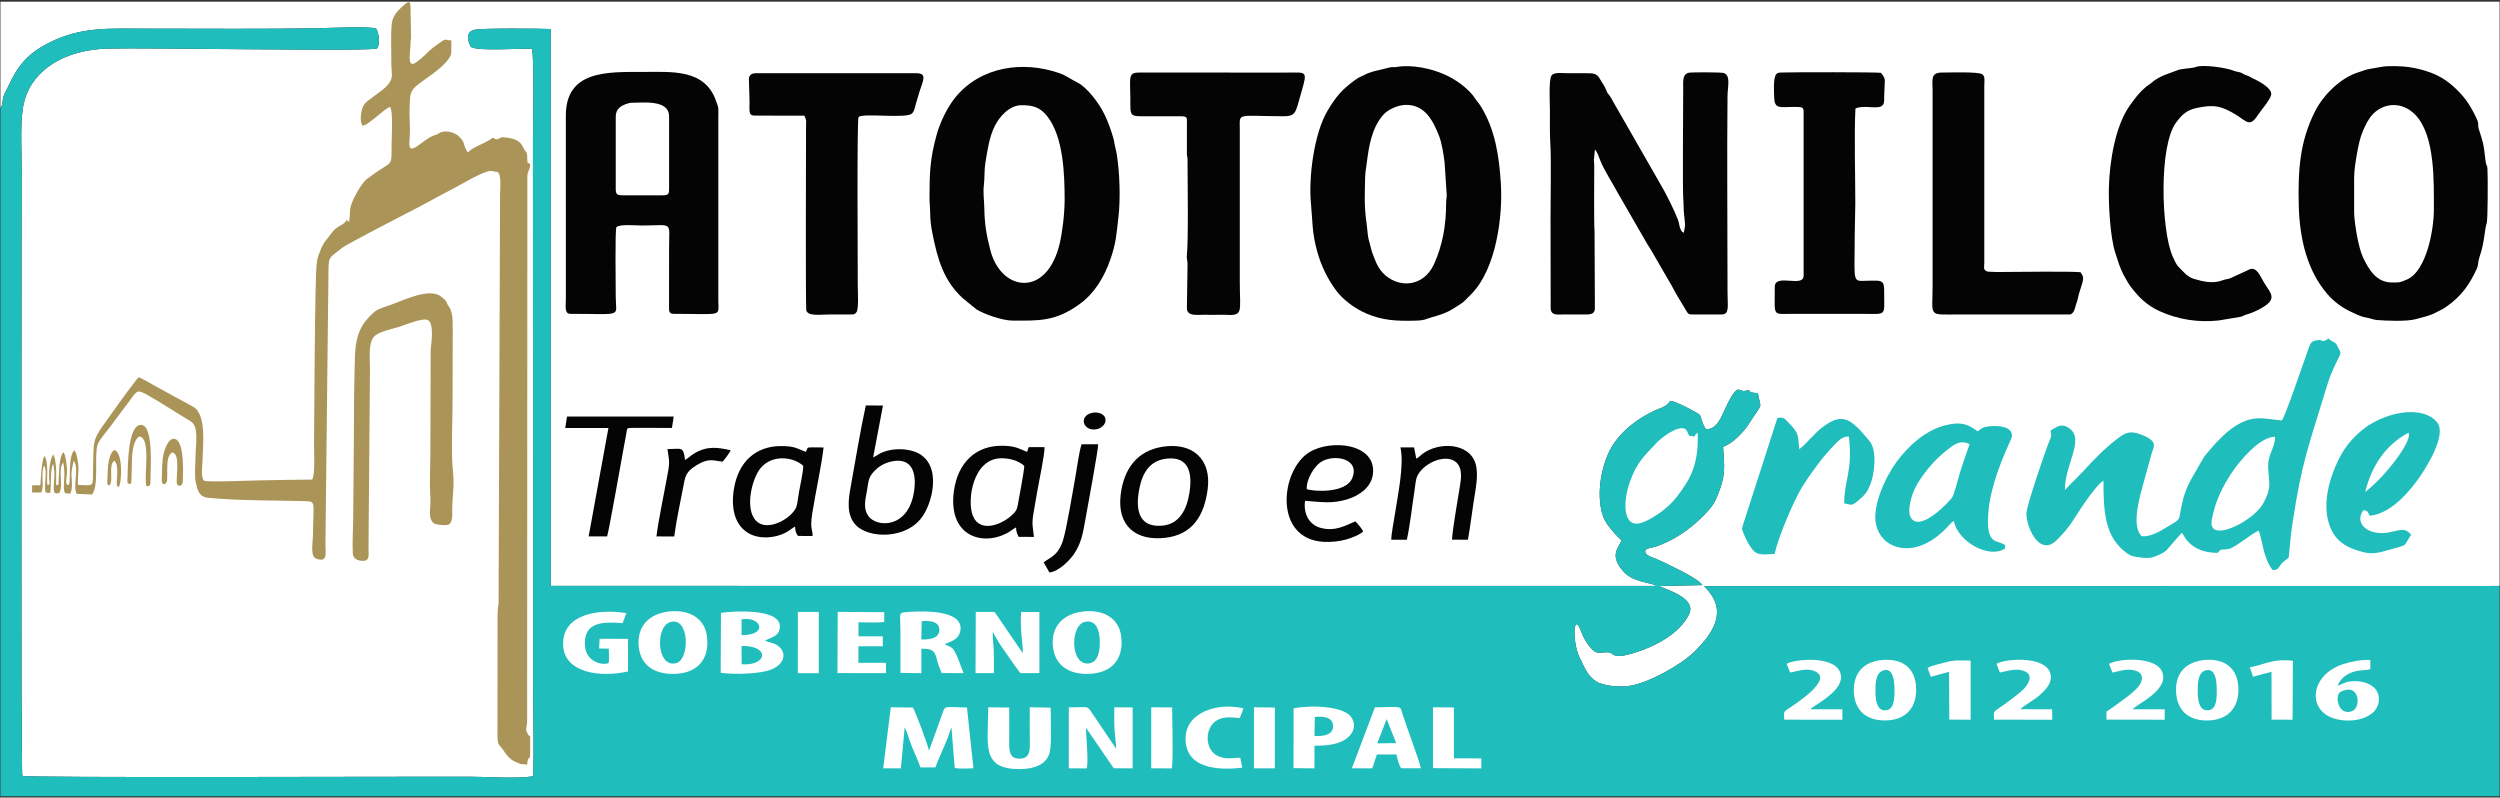 <?xml version="1.0" encoding="UTF-8"?>
<svg xmlns="http://www.w3.org/2000/svg" xmlns:xlink="http://www.w3.org/1999/xlink" width="978pt" height="312pt" viewBox="0 0 978 312" version="1.1">
<rect x="0" y="0" width="978" height="312" fill="#333333" stroke="none"/>
<g id="surface1">
<path style=" stroke:none;fill-rule:evenodd;fill:rgb(100%,100%,100%);fill-opacity:1;" d="M 0.172 42.328 C 1.262 40.473 0.738 40.086 1.328 37.906 C 1.707 36.512 2.465 35.422 3.066 34.121 C 6.801 26.066 10.328 21.203 19.254 16.691 C 31.93 10.285 42.996 11.199 58.332 11.199 C 80.266 11.199 103.152 11.426 125.023 11.02 C 129.77 10.93 143.281 10.234 147.086 11.121 C 148.266 12.711 148.754 17.613 147.477 18.953 C 145.543 20.211 56.758 18.586 42.07 19.016 C 26.012 19.48 13.074 26.66 9.543 39.508 C 7.742 46.066 8.477 57.531 8.477 64.852 C 8.469 90.645 8.105 302.855 8.758 303.5 C 9.641 304.371 158.617 303.77 183.746 303.844 C 190.559 303.863 202.25 304.711 208.465 303.688 C 209.012 300.59 208.551 273.754 208.539 268.227 L 208.488 54.379 C 208.48 48.816 209.062 21.961 208.066 19.102 C 203.16 18.828 187.352 20.141 184.227 18.379 C 184.227 18.379 180.973 12.93 185.402 11.688 C 188.148 10.914 212.238 11.191 215.426 11.348 L 215.426 229.199 L 647.781 229.23 C 647.379 228.879 647.734 229.039 646.941 228.711 C 646.703 228.609 646.223 228.492 646.078 228.453 C 642.078 227.426 638.02 226.812 635.164 223.645 C 629.285 217.129 633.344 214.141 634.355 211.398 C 633.559 210.578 632.539 209.703 631.664 208.691 C 628.441 204.957 626.742 202.879 626.039 197.238 C 625.203 190.539 626.609 183.406 628.945 177.895 C 632.637 169.184 641.484 162.746 650.176 159.438 C 651.809 158.82 652.523 158.062 653.422 156.801 C 655.746 157.086 661.734 160.309 664.059 161.688 C 665.195 162.363 665.02 162.23 665.465 163.609 C 666.09 165.523 666.449 166.656 667.375 167.953 C 670.359 167.973 671.852 165.852 673.246 163.484 C 673.773 162.594 677.59 152.879 679.883 152.41 C 682.227 152.652 680.738 153.352 684.016 152.664 C 685.258 152.848 683.277 153.633 687.684 153.773 C 687.875 155.02 688.195 156.184 688.48 157.434 C 688.891 159.223 688.359 159.469 687.531 160.684 C 686.223 162.605 685.164 164.258 683.91 166.16 C 681.953 169.133 677.754 173.516 674.078 174.812 C 674.258 180.168 675.328 184.137 673.098 190.609 C 671.027 196.617 670.051 197.988 666.336 201.773 C 661.164 207.039 654.312 211.801 647.133 213.988 C 645.73 214.414 644.395 214.34 643.66 215.25 C 643.098 217.449 646.785 218.051 648.668 218.969 C 651.812 220.5 664.688 226.305 665.93 228.902 L 649.273 229.266 C 649.859 229.637 649.355 229.367 649.879 229.613 C 653.059 231.102 663.684 234.238 660.762 240.289 C 657.074 247.922 647.383 252.945 639.238 255.43 C 630.586 258.07 631.527 255.574 629.434 255.234 C 627.59 254.938 625.32 255.895 623.805 254.84 C 621.969 253.562 619.723 250.215 618.828 247.695 C 615.375 237.965 614.938 251.059 617.914 257.16 C 619.91 261.25 620.984 264.301 624.289 266.488 C 627.195 268.414 633.84 268.922 637.77 268.262 C 645.254 267 657.676 260.121 663.082 254.738 C 668.434 249.406 674.824 241.621 669.984 233.477 C 669.289 232.301 667.16 229.578 666.562 229.293 L 977.84 229.23 L 977.84 0.645 L 0.172 0.645 L 0.172 42.328 "/>
<path style=" stroke:none;fill-rule:evenodd;fill:rgb(12.199%,74.1%,73.7%);fill-opacity:1;" d="M 977.84 311.492 L 977.84 229.23 L 666.562 229.293 C 667.16 229.578 669.289 232.301 669.984 233.477 C 674.824 241.621 668.434 249.406 663.082 254.738 C 657.676 260.121 645.254 267 637.77 268.262 C 633.84 268.922 627.195 268.414 624.289 266.488 C 620.984 264.301 619.91 261.25 617.914 257.16 C 614.938 251.059 615.375 237.965 618.828 247.695 C 619.723 250.215 621.969 253.562 623.805 254.84 C 625.32 255.895 627.59 254.938 629.434 255.234 C 631.527 255.574 630.586 258.07 639.238 255.43 C 647.383 252.945 657.074 247.922 660.762 240.289 C 663.684 234.238 653.059 231.102 649.879 229.613 C 649.355 229.367 649.859 229.637 649.273 229.266 L 665.93 228.902 C 664.688 226.305 651.812 220.5 648.668 218.969 C 646.785 218.051 643.098 217.449 643.66 215.25 C 644.395 214.34 645.73 214.414 647.133 213.988 C 654.312 211.801 661.164 207.039 666.336 201.773 C 670.051 197.988 671.027 196.617 673.098 190.609 C 675.328 184.137 674.258 180.168 674.078 174.812 C 677.754 173.516 681.953 169.133 683.91 166.16 C 685.164 164.258 686.223 162.605 687.531 160.684 C 688.359 159.469 688.891 159.223 688.48 157.434 C 688.195 156.184 687.875 155.02 687.684 153.773 C 683.277 153.633 685.258 152.848 684.016 152.664 C 680.738 153.352 682.227 152.652 679.883 152.41 C 677.59 152.879 673.773 162.594 673.246 163.484 C 671.852 165.852 670.359 167.973 667.375 167.953 C 666.449 166.656 666.09 165.523 665.465 163.609 C 665.02 162.23 665.195 162.363 664.059 161.688 C 661.734 160.309 655.746 157.086 653.422 156.801 C 652.523 158.062 651.809 158.82 650.176 159.438 C 641.484 162.746 632.637 169.184 628.945 177.895 C 626.609 183.406 625.203 190.539 626.039 197.238 C 626.742 202.879 628.441 204.957 631.664 208.691 C 632.539 209.703 633.559 210.578 634.355 211.398 C 633.344 214.141 629.285 217.129 635.164 223.645 C 638.02 226.812 642.078 227.426 646.078 228.453 C 646.223 228.492 646.703 228.609 646.941 228.711 C 647.734 229.039 647.379 228.879 647.781 229.23 L 215.426 229.199 L 215.426 11.348 C 212.238 11.191 188.148 10.914 185.402 11.688 C 180.973 12.93 184.227 18.379 184.227 18.379 C 187.352 20.141 203.16 18.828 208.066 19.102 C 209.062 21.961 208.48 48.816 208.488 54.379 L 208.539 268.227 C 208.551 273.754 209.012 300.59 208.465 303.688 C 202.25 304.711 190.559 303.863 183.746 303.844 C 158.617 303.77 9.641 304.371 8.758 303.5 C 8.105 302.855 8.469 90.645 8.477 64.852 C 8.477 57.531 7.742 46.066 9.543 39.508 C 13.074 26.66 26.012 19.48 42.07 19.016 C 56.758 18.586 145.543 20.211 147.477 18.953 C 148.754 17.613 148.266 12.711 147.086 11.121 C 143.281 10.234 129.77 10.93 125.023 11.02 C 103.152 11.426 80.266 11.199 58.332 11.199 C 42.996 11.199 31.93 10.285 19.254 16.691 C 10.328 21.203 6.801 26.066 3.066 34.121 C 2.465 35.422 1.707 36.512 1.328 37.906 C 0.738 40.086 1.262 40.473 0.172 42.328 L 0.172 311.492 L 977.84 311.492 "/>
<path style=" stroke:none;fill-rule:evenodd;fill:rgb(1.599%,1.599%,1.999%);fill-opacity:1;" d="M 931.695 26.145 C 930.07 26.461 928.785 26.672 927.168 26.938 C 925.113 27.273 924.645 27.672 922.977 28.156 C 915.898 30.207 909.02 36.93 905.711 43.422 C 899.637 55.336 898.973 66.633 899.262 80 C 899.559 94.055 902.844 106.023 910.25 114.797 L 910.504 115.094 C 913.07 118.012 916.16 120.324 919.621 121.934 C 921.262 122.691 923.418 123.848 925.457 124.176 C 927.254 124.465 928.219 125.047 929.883 125.188 C 933.262 125.477 941.672 125.855 945.191 124.816 C 947.961 123.996 950.328 123.684 953.23 122.098 C 954.5 121.402 955.535 121.02 956.789 120.152 C 962.766 116.012 966.012 111.453 968.879 105.223 C 969.656 103.531 969.328 102.387 969.926 100.703 C 972.047 94.723 971.973 89.426 972.781 87.379 C 973.277 86.121 973.273 68.691 973.086 65.949 C 972.988 64.512 972.844 65.285 972.5 63.859 C 972.324 63.133 972.238 62.109 972.168 61.469 C 971.574 55.836 971.293 55.629 969.738 50.586 C 968.965 48.086 970.469 49.383 967.832 44.289 C 966.492 41.699 965.062 39.445 963.477 37.609 C 960.078 33.672 955.988 30.246 950.883 28.395 C 948.215 27.422 945.422 26.684 942.289 26.23 C 939.762 25.867 934.156 25.66 931.695 26.145 "/>
<path style=" stroke:none;fill-rule:evenodd;fill:rgb(1.599%,1.599%,1.999%);fill-opacity:1;" d="M 546.203 26.219 C 545.594 26.332 544.684 26.195 543.824 26.34 L 537.164 27.973 C 536.383 28.297 535.762 28.383 535.105 28.656 C 534.445 28.934 533.879 29.305 533.223 29.566 C 531.836 30.125 530.898 30.711 529.727 31.574 C 524.953 35.102 522.75 37.656 519.473 43.074 C 513.926 52.246 511.891 69.789 512.836 79.48 C 513.512 86.41 513.164 90.895 515.371 98.68 C 516.895 104.039 519.234 108.871 522.48 113.363 C 525.086 116.973 529.754 120.672 534.844 122.789 C 540.84 125.281 546.059 125.672 553.926 125.434 C 555.402 125.391 557.188 125.238 558.34 124.684 C 559.266 124.238 564.914 123.109 568.328 120.863 C 572.309 118.242 571.438 119.34 575.793 114.828 C 585.305 104.969 587.953 84.645 587.133 71.77 C 586.445 60.969 584.914 50.73 579.332 41.652 C 578.496 40.297 577.754 39.598 577.008 38.461 C 576.172 37.184 575.797 36.762 574.633 35.598 C 571.828 32.805 568.477 30.605 564.723 28.965 C 560.059 26.926 552.34 25.086 546.203 26.219 "/>
<path style=" stroke:none;fill-rule:evenodd;fill:rgb(1.599%,1.599%,1.999%);fill-opacity:1;" d="M 363.871 83.039 C 363.871 86.227 364.266 88.859 364.867 91.82 C 366.75 101.051 369.051 109.879 376.809 116.812 L 381.984 121.02 C 384.785 122.812 392.062 125.43 396.258 125.43 C 406.699 125.43 412.93 125.797 422.461 118.871 C 428.246 114.668 432.016 108.277 434.352 101.559 C 436.652 94.957 436.762 91.516 437.516 85.094 C 438.363 77.816 438.047 68.078 436.945 60.766 C 436.711 59.199 436.27 57.816 436.004 56.289 C 435.855 55.441 435.754 54.715 435.535 53.992 C 433.508 47.266 431.598 42.66 427.27 37.422 C 425.961 35.832 423.59 33.301 421.621 32.359 C 419.047 31.129 417.324 29.621 414.305 28.578 C 400.164 23.699 383.664 25.938 373.695 38.152 C 370.555 41.996 367.703 48.027 366.426 52.656 C 363.781 62.23 363.625 67.848 363.621 77.527 C 363.621 79.422 363.871 81.359 363.871 83.039 "/>
<path style=" stroke:none;fill-rule:evenodd;fill:rgb(67.099%,57.999%,34.099%);fill-opacity:1;" d="M 153.316 29.305 C 153.32 33.336 148.523 35.801 145.84 37.977 C 144.156 39.34 142.754 39.914 141.887 42 C 141.188 43.68 140.637 47.59 141.848 49.141 C 143.262 49.129 146.133 46.523 147.379 45.578 C 148.637 44.629 151.254 42.203 152.598 41.828 C 153.844 43.258 153.211 53.797 153.195 56.586 C 153.16 64.637 153.605 63.211 147.969 66.836 L 143.477 70.055 C 141.312 71.922 138.52 76.934 137.574 79.613 C 136.594 82.387 137.008 83.789 136.629 86.766 C 135.129 86.129 136.164 86.191 135.676 85.98 C 134.438 88.355 131.836 88.184 129.895 90.93 C 128.312 93.176 126.629 94.652 125.578 97.371 C 124.727 99.57 124.27 100.242 123.914 102.867 C 123.148 108.543 122.938 164.262 122.844 173.703 C 122.812 177.227 123.379 185.059 122.141 187.602 C 118.605 187.68 115.059 187.684 111.523 187.742 C 108.203 187.801 104.586 187.902 101.336 187.93 C 98.195 187.957 81.191 188.719 79.82 188.047 C 78.453 186.641 79.18 182.496 79.219 180.32 C 79.312 174.918 80.445 165.953 77.652 161.277 C 77.059 160.285 76.586 159.66 75.633 159.164 L 60.324 150.793 C 60.039 150.633 59.922 150.547 59.602 150.387 C 58.406 149.777 55.094 147.691 54.164 147.586 C 53.703 148.051 53.004 149.098 52.512 149.699 C 49.48 153.43 44.348 160.914 41.129 165.32 C 35.902 172.477 36.711 172.82 36.395 183.617 C 36.191 190.484 37.336 189.977 30.484 189.691 C 30.285 184.105 31.441 184.281 29.805 177.41 L 29.113 176.094 C 26.457 178.621 27.836 188.113 26.91 189.711 C 24.926 189.738 26.461 187.148 26.191 183.34 C 26.098 181.992 25.785 178.91 25.195 177.621 C 24.797 176.746 25.113 177.309 24.703 176.961 C 22.59 179.594 23.227 188.977 22.777 189.766 L 22.07 189.801 C 21.691 188.73 22.359 184.902 21.652 180.59 C 21.578 180.137 21.508 179.559 21.434 179.176 L 20.848 177.773 C 19.504 179.426 19.141 184.277 19.195 186.656 C 19.254 189.258 19.789 189.305 18.641 189.789 C 17.98 188.758 19.246 181.836 17.539 178.418 C 16.863 178.906 16.809 179.969 16.645 180.816 C 16.016 184.055 15.922 189.336 15.777 189.824 L 12.559 189.871 L 12.547 192.645 L 16.16 192.656 C 17.449 190.102 15.82 185.266 17.262 182.102 C 18.695 184.316 17.066 189.734 17.848 192.688 L 19.617 192.859 C 20.227 189.672 19.465 183.75 20.789 181.473 C 21.277 184.117 21.445 184.957 21.191 187.773 C 21.086 188.973 20.941 190.168 21.031 191.371 C 21.164 193.16 21.457 193.098 23.223 192.891 C 24.918 189.387 22.539 184.109 24.695 180.895 C 25.98 186.145 24.148 190.922 25.531 192.965 L 27.461 193.09 C 28.445 191.273 28.148 188.699 28.004 186.656 C 27.82 184.082 28.355 182.559 28.812 180.262 C 31.152 183.129 28.328 190.156 29.984 193.188 L 36.004 193.453 C 38.809 189.898 36.816 178.754 38.113 174.164 C 38.594 172.457 41.258 169.309 42.355 167.926 L 51.441 155.789 C 53.703 152.484 54.203 152.559 57.859 154.625 C 63.457 157.789 68.91 161.434 74.473 164.742 C 77.887 166.773 76.598 172.855 76.492 178.664 C 76.441 181.727 76.004 185.988 76.598 188.75 C 77.262 191.824 77.852 194.379 81.426 194.727 C 93.867 195.949 106.848 195.695 119.531 196.051 C 123.785 196.168 122.527 196.434 122.422 209.805 C 122.402 212.098 121.234 217.652 123.727 218.547 C 128.41 220.234 127.258 216.273 127.312 212.84 L 128.473 108.668 C 128.555 99.648 128.219 101.559 133.926 96.891 C 135.418 95.672 157.926 84.012 159.25 83.355 C 165.496 80.266 171.414 76.766 177.629 73.617 C 179.797 72.52 189.195 66.797 191.992 66.879 C 192.965 66.906 192.484 66.969 193.285 67.102 C 193.691 67.168 193.57 67.129 193.852 67.156 L 194.566 67.262 C 196.312 67.988 195.625 74.484 195.625 76.152 L 195.055 232.402 C 195.055 233.5 195.078 234.637 195.059 235.727 C 195.031 237.113 194.652 237.801 194.648 241.219 L 194.609 287.52 C 194.602 291.824 195.227 291.004 197.082 293.738 C 198.363 295.625 199.48 297.062 201.621 298.027 C 201.996 298.195 203.379 298.832 203.734 298.902 C 204.73 299.09 204.605 298.758 206.219 299.207 L 206.391 297.727 C 206.41 297.641 206.555 297.188 206.57 297.141 C 207.066 295.867 207.402 297.363 207.398 294.406 L 207.406 288.07 C 206.965 287.637 207.395 288.094 206.941 287.738 C 206.887 287.695 206.688 287.547 206.629 287.496 L 205.871 285.82 C 205.73 284.406 206.219 283.875 206.219 282.281 L 206.305 68.984 C 206.309 66.797 207.391 66.691 207.406 64.301 L 206.965 63.938 C 206.945 63.922 206.371 63.527 206.34 63.504 C 206.168 58.312 206.148 60.719 204.598 57.547 C 203.988 56.309 203.605 55.758 202.195 54.941 C 200.809 54.133 198.949 53.898 197.121 53.695 C 195.859 53.555 196 53.938 194.965 54.316 C 193.68 54.793 193.742 54.195 192.805 53.871 C 190.652 55.535 187.656 56.574 185.34 57.906 C 184.934 58.141 184.566 58.32 184.141 58.641 C 183.488 59.129 183.691 59.16 182.918 59.605 C 180.672 55.758 182.312 56.203 179.668 53.484 C 178.188 51.957 174.906 50.879 172.52 51.715 C 171.668 52.016 171.18 52.664 170.25 52.852 C 167.496 53.41 163.414 57.574 161.52 58.07 C 159.387 58.629 160.371 54.938 160.379 50.797 C 160.383 48.285 160.148 45.867 160.211 43.355 C 160.438 34.574 160.066 35.523 168.637 29.359 C 170.684 27.887 176.574 23.414 176.551 20.477 L 176.566 15.801 L 175.27 15.719 C 173.953 15.211 173.551 15.719 172.504 16.398 C 170.871 17.465 170.07 18.102 168.547 19.34 C 167.723 20.012 167.645 20.137 166.848 20.945 C 165.891 21.922 163.297 24.203 162.125 24.801 C 159.207 26.293 160.57 19.527 160.574 18.004 C 160.582 16.555 160.609 15.789 160.805 14.605 L 160.621 5.051 C 160.633 0.066 160.586 -0.41 156.891 3.004 C 155.047 4.703 153.477 6.723 153.23 9.484 C 152.809 14.23 153.129 19.527 153.074 24.344 C 153.055 26.215 153.316 27.891 153.316 29.305 "/>
<path style=" stroke:none;fill-rule:evenodd;fill:rgb(1.599%,1.599%,1.999%);fill-opacity:1;" d="M 223.16 122.777 C 244.188 122.777 240.871 124.227 240.879 116.109 C 240.883 111.941 240.547 89.668 241.156 88.828 C 242.66 87.598 248.656 88.219 251 88.219 C 263.578 88.219 261.746 86.242 261.746 97.094 L 261.73 119.98 C 261.723 121.758 261.652 122.777 263.68 122.777 C 283.25 122.777 281.004 124.125 281.004 117.211 L 281.004 46.113 C 281.004 41.809 281.336 42.812 280.012 39.191 C 275.508 26.883 262.734 28.141 251.273 28.141 C 237.652 28.141 221.301 27.461 221.359 45.285 L 221.363 116.66 C 221.363 119.848 220.723 122.777 223.16 122.777 "/>
<path style=" stroke:none;fill-rule:evenodd;fill:rgb(1.599%,1.599%,1.999%);fill-opacity:1;" d="M 659.191 88.277 L 658.734 91.035 C 658.184 90.832 657.777 90.77 657.18 88.957 C 656.891 88.09 656.832 87.039 656.445 86.039 C 654.895 82.004 651.613 75.449 649.355 71.688 L 631.078 39.797 C 630.641 38.996 630.309 38.344 629.766 37.527 C 628.906 36.246 629.07 37.125 628.387 35.289 C 627.758 33.594 626.574 32.176 625.805 30.734 C 624.66 28.582 622.816 28.629 620.621 28.645 C 618.234 28.66 615.844 28.645 613.453 28.645 C 611.363 28.645 608.16 28.137 607.012 29.469 C 605.777 30.898 606.324 40.621 606.324 43.082 C 606.324 47.543 606.254 52.988 606.508 56.645 C 606.867 61.816 606.574 78.801 606.574 85.246 L 606.625 121.016 C 607.09 123.492 609.195 123.016 611.801 123.016 C 614.188 123.012 616.578 123.008 618.969 123.016 C 621.504 123.02 623.918 123.34 623.918 120.52 L 623.785 90.355 C 623.523 88.5 623.66 70.289 623.66 67.059 C 623.66 65.461 623.711 64.105 623.516 62.535 L 623.93 58.496 C 624.852 59.383 625.488 61.332 626.012 62.742 C 627.273 66.164 631.047 71.977 632.785 75.289 L 644.469 95.562 C 644.922 96.348 645.281 96.762 645.66 97.418 L 653.941 111.719 C 654.785 113.184 655.344 114.438 656.199 115.801 L 659.824 121.832 C 660.461 122.828 660.566 123.016 661.965 123.016 L 673.551 123.016 C 676.68 123.016 675.812 119.695 675.812 114.457 C 675.812 89.016 675.555 62.805 675.805 37.559 C 675.84 33.883 677.105 29.73 674.488 28.598 C 673.535 28.184 661.809 28.258 660.852 28.414 C 658.105 28.867 658.469 31.785 658.469 34.262 C 658.473 41.211 658.184 74.918 658.504 78.02 C 658.672 79.621 658.586 81.512 658.75 83.27 C 658.863 84.465 659.191 87.02 659.191 88.277 "/>
<path style=" stroke:none;fill-rule:evenodd;fill:rgb(12.199%,74.1%,73.7%);fill-opacity:1;" d="M 892.672 164.484 C 885.336 163.828 880.895 161.824 872.762 167.852 C 871.281 168.949 870.602 169.605 869.363 170.793 C 866.5 173.543 865.844 174.379 863.281 177.398 C 862.039 178.867 861.656 179.711 860.68 181.402 C 855.891 189.734 854.406 191.473 852.648 202.035 C 852.352 203.816 850.328 204.535 847.367 206.395 C 845.309 207.684 840.934 210.266 837.82 209.734 C 833.469 205.711 837.371 193.242 838.816 187.941 C 839.773 184.43 840.73 181.051 841.68 177.562 C 842.465 174.676 844.523 172.746 837.836 170.098 C 833.285 168.297 831.5 169.211 828.309 171.629 C 823.32 175.406 818.656 180.285 814.496 184.836 L 807.773 191.672 C 807.75 181.605 815.676 171.953 809.512 167.559 C 806.156 165.164 804.438 167.32 802.195 168.391 C 802.793 171.105 802.164 171.191 801.223 173.773 C 798.977 179.934 794.07 194.105 792.855 199.836 C 791.895 204.371 797.371 218.508 804.59 211.305 C 810.707 205.199 811.258 202.664 816.348 195.504 C 817.676 193.637 821.301 188.777 822.871 188.055 C 822.883 200.039 823.316 209.879 831.727 216.172 C 833.855 217.766 834.957 217.777 838.039 218.156 C 841.066 218.523 842.426 218.062 844.91 216.895 C 847.645 215.609 847.777 214.914 849.527 212.977 C 850.875 211.492 852.105 209.914 853.531 208.402 C 854.316 209.395 854.758 210.523 855.648 211.539 C 858.66 214.98 862.719 216.254 867.586 216.273 C 869.125 214.266 868.789 215.434 872.168 214.652 C 874.492 214.113 880.238 209.129 883.574 207.602 C 884.379 209.266 885.152 213.879 885.738 215.906 C 886.484 218.496 887.664 221.492 889.09 222.98 C 891.219 223.07 891.359 222.043 892.32 220.75 C 893.074 219.738 894.344 219.109 895.355 218.074 C 895.805 213.793 896.055 209.785 896.68 205.598 C 900.473 180.172 903.355 173.996 910.469 150.426 C 911.586 146.719 912.961 143.957 914.504 140.688 C 915.715 138.117 916.074 138.406 914.598 135.801 C 914.062 134.855 914.023 134.316 913.012 133.836 C 910.754 132.766 912.016 133.125 910.859 132.441 C 908.113 134.43 909.113 132.637 906.344 133.113 C 904.035 133.512 903.855 134.316 903.156 136.234 C 901.078 141.93 893.918 163.09 892.672 164.484 "/>
<path style=" stroke:none;fill-rule:evenodd;fill:rgb(1.599%,1.599%,1.999%);fill-opacity:1;" d="M 858.848 26.27 C 858.223 26.566 854.125 26.887 852.965 27.137 C 852.191 27.305 852.414 27.23 851.734 27.504 C 848.66 28.758 844.98 29.512 841.535 32.477 C 840.734 33.164 840.242 33.34 839.473 33.988 C 836.895 36.168 835.277 38.332 833.207 41.234 C 827.488 49.242 825.23 63.184 824.992 73.672 C 824.844 80.328 825.52 92.598 827.426 98.684 L 829.062 103.656 C 829.824 105.492 830.156 106.59 831.219 108.383 C 832.191 110.027 832.625 110.984 833.762 112.457 C 836.82 116.426 839.805 119.41 844.855 121.734 C 851.906 124.977 860.133 126.277 868.039 125.355 L 876.578 123.926 C 877.414 123.719 878.031 123.242 879.102 122.953 C 881.602 122.281 886.324 120.027 887.824 118.145 C 889.988 115.438 887.254 113.566 884.945 109.219 C 883.531 106.559 882.09 104.012 879.289 105.73 L 872.254 108.945 C 871.293 109.254 870.652 109.199 869.613 109.602 C 865.66 111.133 861.727 110.137 858.152 109.059 C 857.027 108.719 855.598 107.805 854.871 107.055 C 851.984 104.078 851.742 104.453 849.887 100.188 C 845.492 90.078 844.422 56.883 851.387 47.809 C 853.633 44.879 855.312 43.113 859.309 42.246 C 866.043 40.785 869.145 41.379 875.145 45.16 C 878.809 47.469 880.211 49.871 883.273 45.004 C 884.293 43.387 888.527 38.672 888.512 36.746 C 888.484 34.23 883.469 31.637 881.148 30.582 C 880.109 30.109 880.328 29.945 878.969 29.516 C 877.449 29.039 877.695 28.836 876.688 28.441 C 875.801 28.09 874.93 28.102 874.074 27.75 C 870.805 26.406 861.32 25.094 858.848 26.27 "/>
<path style=" stroke:none;fill-rule:evenodd;fill:rgb(1.599%,1.599%,1.999%);fill-opacity:1;" d="M 446.422 45.473 L 461.859 45.473 C 464.754 45.473 464.316 46.305 464.316 48.316 L 464.316 60.441 C 464.312 61.109 464.559 61.312 464.559 62.098 C 464.559 70.355 464.98 93.801 464.266 100.395 C 464.188 101.117 464.668 102.102 464.559 103.984 L 464.316 120.52 C 464.32 124.316 469.301 122.848 473.309 123.184 L 478.84 123.133 C 486.66 123.676 485.008 122.348 485.008 110.32 L 485.008 50.523 C 485.004 43.973 483.527 45.387 501.832 45.48 C 507.129 45.508 506.754 44.117 509.039 36.262 C 511.625 27.375 511.184 28.391 503.203 28.391 L 445.867 28.383 C 440.848 28.336 442.289 30.18 442.207 41.43 C 442.18 45.137 442.902 45.473 446.422 45.473 "/>
<path style=" stroke:none;fill-rule:evenodd;fill:rgb(1.599%,1.599%,1.999%);fill-opacity:1;" d="M 292.973 30.957 L 293.223 39.773 C 293.223 40.734 293.109 43.031 293.281 43.828 C 293.586 45.242 294.426 45.223 295.926 45.223 L 314.684 45.258 C 315.621 47.613 315.324 46.387 315.32 49.973 C 315.309 59.301 315.113 120.469 315.43 121.465 C 316.184 123.828 320.895 123.016 324.867 123.016 L 333.164 123.031 C 334.047 122.984 334.473 122.922 335.035 122.156 C 336.023 120.809 335.555 113.977 335.555 111.699 C 335.555 102.801 335.203 46.695 335.859 45.836 C 337.258 44.016 355.023 46.684 356.914 44.262 C 357.957 42.93 357.902 41.773 358.398 40.238 C 358.926 38.613 359.242 37.312 359.727 35.785 C 361.031 31.652 362.898 28.645 358.496 28.645 L 295.652 28.645 C 293.973 28.645 292.973 29.457 292.973 30.957 "/>
<path style=" stroke:none;fill-rule:evenodd;fill:rgb(1.599%,1.599%,1.999%);fill-opacity:1;" d="M 809.98 123.016 C 811.438 122.266 811.641 120.828 812.012 119.551 C 812.238 118.766 812.492 118.219 812.703 117.414 C 812.918 116.586 813.062 115.703 813.273 114.996 C 814.965 109.297 815.66 108.828 813.879 106.484 C 808.988 106.07 788.727 106.395 781.039 106.414 L 777.645 106.266 C 775.676 105.688 776.258 104.781 776.258 102.605 L 776.258 33.438 C 776.258 31.762 776.703 29.996 775.477 29.074 C 773.988 27.957 762.488 28.398 759.805 28.379 C 755.074 28.344 756.031 31.246 756.031 35.367 L 756.031 111.699 C 756.031 124.273 753.957 123.016 766.43 123.016 C 780.945 123.016 795.465 123.016 809.98 123.016 "/>
<path style=" stroke:none;fill-rule:evenodd;fill:rgb(1.599%,1.599%,1.999%);fill-opacity:1;" d="M 705.578 44.461 L 705.578 107.844 C 705.578 112.742 694.289 106.727 694.289 112.25 C 694.293 124.086 693.266 122.777 700.828 122.777 L 728.117 122.777 C 738.648 122.777 736.996 124.074 737.09 113.617 C 737.125 109.539 735.762 109.777 731.977 109.785 C 724.191 109.801 725.566 112.312 725.566 91.859 L 725.797 79.734 C 725.797 68.926 725.332 51.883 725.844 42.453 C 728.914 41.027 733.723 42.633 735.797 41.648 C 737.172 40.992 737.098 39.723 737.086 37.852 L 737.336 31.781 C 737.336 30.094 736.547 29.566 735.836 28.484 C 733.789 28.211 701.238 28.191 696.672 28.375 C 695.906 28.406 695.391 28.461 694.945 28.938 C 693.578 30.395 694 35.863 694.078 38.355 C 694.242 43.344 697.254 41.543 703.613 41.859 C 705.602 41.957 705.578 42.562 705.578 44.461 "/>
<path style=" stroke:none;fill-rule:evenodd;fill:rgb(12.199%,74.1%,73.7%);fill-opacity:1;" d="M 764.379 203.879 C 766.004 212.203 778.535 218.734 784.348 214.543 L 784.41 213.293 C 781.715 210.965 776.797 214.008 777.812 200.719 C 778.863 186.957 786.891 172.066 787.051 170.895 C 787.707 166.09 779.469 166.395 776.777 166.996 C 774.691 167.469 774.727 168.23 773.598 168.707 C 769.629 165.699 766.773 164.879 760.82 166.43 C 753.047 168.453 746.527 174.488 741.957 180.656 C 737.633 186.484 732.223 198.023 733.941 205.348 C 734.938 209.598 737.902 212.762 741.93 213.91 C 750.188 216.27 758.02 210.676 762.922 204.934 C 763.086 204.738 763.293 204.512 763.488 204.371 C 764.262 203.805 763.453 204.262 764.379 203.879 "/>
<path style=" stroke:none;fill-rule:evenodd;fill:rgb(100%,100%,100%);fill-opacity:1;" d="M 565.969 76.426 L 565.129 63.586 C 564.715 60.227 564.004 55.781 562.934 53.105 C 560.703 47.52 557.566 40.855 549.832 41.035 C 546.812 41.105 542.961 42.824 541.137 44.906 C 536.629 50.055 535.523 57.086 534.66 63.867 C 534.426 65.711 534.07 67.562 534.035 69.523 C 533.906 76.59 533.594 80.219 534.641 87.633 C 534.914 89.555 534.977 91.605 535.348 93.367 L 536.66 98.371 C 537.754 101.363 538.762 104.422 540.957 106.746 C 546.719 112.855 556.75 112.555 560.977 103.348 C 564.371 95.949 565.758 87.785 565.723 79.453 C 565.715 78.297 565.969 77.164 565.969 76.426 "/>
<path style=" stroke:none;fill-rule:evenodd;fill:rgb(100%,100%,100%);fill-opacity:1;" d="M 416.484 78.355 C 416.484 68.203 416.039 53.504 409.633 45.418 C 406.641 41.641 403.551 41.16 399.562 41.16 C 394.816 41.16 390.945 45.734 389.191 49.234 C 387.004 53.594 386.277 58.777 385.445 63.938 C 385.016 66.578 385.227 69.812 384.891 72.422 C 384.512 75.387 385.031 78.684 385.066 81.375 C 385.156 87.809 385.91 91.871 387.383 97.707 C 391.043 112.215 405.352 115.695 412.098 102.199 C 414.512 97.367 415.168 92.742 415.883 87.281 C 416.188 84.965 416.484 80.805 416.484 78.355 "/>
<path style=" stroke:none;fill-rule:evenodd;fill:rgb(100%,100%,100%);fill-opacity:1;" d="M 920.934 69.812 L 920.934 82.766 C 920.934 86.891 922.609 96.945 924.387 100.652 C 926.613 105.301 929.551 110.496 935.668 110.496 C 938.797 110.496 938.641 110.629 941.582 109.355 C 949.316 106.008 952.125 89.645 952.125 82.215 C 952.125 71.223 952.699 52.996 944.867 44.91 C 939.871 39.75 932.855 40.004 928.34 44.574 C 926.555 46.383 925.379 48.934 924.328 51.324 C 923.293 53.684 922.523 57.266 922.094 59.848 C 921.598 62.812 920.934 66.254 920.934 69.812 "/>
<path style=" stroke:none;fill-rule:evenodd;fill:rgb(67.099%,57.999%,34.099%);fill-opacity:1;" d="M 167.441 125.227 C 170.133 126.941 168.484 135.625 168.477 136.758 L 168.355 178.941 C 168.336 183.332 168.012 188.73 168.285 192.996 C 168.449 195.535 168.434 196.758 168.223 199.324 C 168.027 201.695 168.352 203.957 169.953 204.82 C 170.98 205.379 175.098 205.762 175.887 204.984 C 177.27 203.633 176.879 200.48 176.902 198.781 C 176.973 194.277 177.77 189.859 177.25 185.059 C 176.402 177.242 177.008 165.633 177.039 157.172 C 177.078 147.711 177.066 138.246 177.109 128.785 C 177.121 126.836 177.133 124.023 176.668 122.344 C 176.379 121.297 176.137 120.664 175.566 119.883 C 174.156 117.941 175.496 118.34 172.551 116.012 C 168.039 112.445 157.848 117.457 153.363 119.074 C 152.105 119.527 147.934 120.824 147.031 121.551 C 138.195 128.688 138.992 135.715 138.676 146.695 C 138.406 156.004 138.512 165.484 138.41 174.816 C 138.312 184.07 138.23 193.367 138.168 202.641 C 138.141 207.02 137.805 212.16 138.008 216.434 C 138.109 218.59 139.84 219.422 142.141 219.41 C 144.793 219.398 144.145 216.668 144.164 214.203 L 144.73 144.496 C 144.762 140.371 143.977 134.465 146.238 131.797 C 147.996 129.73 153.16 128.805 156.281 127.801 C 158.68 127.027 165.438 124.191 167.441 125.227 "/>
<path style=" stroke:none;fill-rule:evenodd;fill:rgb(12.199%,74.1%,73.7%);fill-opacity:1;" d="M 943.246 209.254 C 940.039 204.902 936.621 209.316 929.883 208.418 C 924.336 207.68 921.605 203.465 924.547 199.602 C 926.766 199.77 926.074 200.555 927.121 201.754 C 930.785 201.344 933.805 199.609 936.148 197.887 C 939.773 195.215 942.973 191.527 945.57 188.012 C 948.805 183.641 957.316 170.332 953.461 165.289 C 951.746 163.047 948.543 161.523 944.5 161.258 C 937.145 160.773 929.027 164.301 924.723 167.723 C 919.988 171.484 916.57 175.473 913.602 182.508 C 911.008 188.652 908.883 196.629 910.855 204.016 C 912.852 211.48 917.664 214.285 924.73 216.055 C 928.816 217.074 932.047 215.793 935.68 214.785 C 936.891 214.449 939.816 213.797 940.652 213.137 C 941.379 212.562 942.527 210.02 943.246 209.254 Z M 925.262 192.457 C 933.324 186.312 944.062 172.059 942.176 169.277 C 932.879 174.328 927.773 182.453 925.262 192.457 "/>
<path style=" stroke:none;fill-rule:evenodd;fill:rgb(12.199%,74.1%,73.7%);fill-opacity:1;" d="M 694.219 216.707 C 695.555 210.348 701.758 195.652 705.191 190.191 C 708.441 185.035 713.188 178.523 717.395 174.281 C 718.609 173.059 720.574 170.496 723.289 170.812 C 724.863 184.566 721.375 187.812 721.469 196.914 C 724.629 197.438 723.977 198.535 728.625 194.328 C 732.68 190.664 733.758 181.965 733.129 177.281 C 732.582 173.23 731.148 172.391 729.266 170.078 C 727.895 168.395 725.672 166.098 723.684 164.906 C 719.48 162.383 715.602 165.098 712.355 167.586 C 711.145 168.516 710.602 169.254 709.52 170.266 C 707.668 172.008 706.051 174.129 703.867 175.719 C 703.258 170.305 704.164 169.812 699.215 164.852 C 698.062 163.695 697.738 163.086 695.316 163.516 L 682.031 204.793 C 681.43 206.668 681.277 206.836 682.082 208.707 C 683.062 210.98 684.199 213.391 685.637 215.074 C 687.539 217.305 689.684 216.934 694.219 216.707 "/>
<path style=" stroke:none;fill-rule:evenodd;fill:rgb(1.599%,1.599%,1.999%);fill-opacity:1;" d="M 397.488 206.324 C 397.504 208 397.922 208.859 398.492 210.02 L 404.48 210.043 C 404.078 206.109 403.555 205.309 404.258 201.016 C 404.738 198.07 405.254 195.285 405.762 192.309 C 406.328 188.98 408.797 177.348 408.613 174.91 L 402.438 174.914 L 401.785 176.773 C 398.195 175.309 397.016 174.441 392.121 174.383 C 381.773 174.254 374.762 180.906 373.191 191.926 C 370.703 209.398 383.82 213.828 393.922 208.586 C 395.309 207.863 396.488 206.77 397.488 206.324 "/>
<path style=" stroke:none;fill-rule:evenodd;fill:rgb(1.599%,1.599%,1.999%);fill-opacity:1;" d="M 341.57 178.949 L 345.414 158.641 L 338.703 158.621 C 336.457 168.848 334.742 179.801 332.828 190.191 C 331.738 196.109 331.168 201.52 334.789 205.395 C 339.773 210.73 354.777 211.164 361.008 201.844 C 365.484 195.141 368.637 179.539 356.688 176.344 C 352.961 175.348 348.422 175.516 344.832 177.125 C 343.516 177.711 342.715 178.434 341.57 178.949 "/>
<path style=" stroke:none;fill-rule:evenodd;fill:rgb(1.599%,1.599%,1.999%);fill-opacity:1;" d="M 311.027 205.996 C 311.098 207.539 311.309 208.66 312.188 209.664 L 317.883 209.688 C 318.008 207.113 316.738 207.246 317.762 200.777 C 319.027 192.754 321.328 182.461 322.188 175.047 C 314.387 175.035 316.516 174.617 315.223 176.773 C 311.598 175.438 311.164 174.57 305.852 174.5 C 295.816 174.371 288.812 180.523 287.102 191.344 C 285.812 199.477 287.766 205.719 292.941 208.664 C 297.047 211 303.113 210.594 307.414 208.344 C 308.844 207.594 310.023 206.477 311.027 205.996 "/>
<path style=" stroke:none;fill-rule:evenodd;fill:rgb(1.599%,1.599%,1.999%);fill-opacity:1;" d="M 454.832 174.766 C 444.902 176.309 439.562 183.355 438.379 193.785 C 437.031 205.688 444.332 211.82 456.098 210.359 C 466.379 209.086 471.051 201.934 472.441 191.422 C 474 179.652 466.555 172.945 454.832 174.766 "/>
<path style=" stroke:none;fill-rule:evenodd;fill:rgb(1.599%,1.599%,1.999%);fill-opacity:1;" d="M 533.289 207.875 C 532.793 206.836 531.023 204.715 530.215 203.965 C 526.664 205.355 522.473 208.156 516.461 206.457 C 512.383 205.301 509.809 201.242 510.531 195.91 C 516.926 196.367 521.188 197.234 527.453 195.199 C 531.914 193.754 536.438 190.578 537.078 185.531 C 538.602 173.527 520.797 171.637 512.203 176.914 C 500.887 183.871 498.051 210.883 517.805 211.969 C 520.785 212.129 523.805 211.801 526.508 211.078 C 528.637 210.504 532.129 209.105 533.289 207.875 "/>
<path style=" stroke:none;fill-rule:evenodd;fill:rgb(100%,100%,100%);fill-opacity:1;" d="M 240.879 45.836 L 240.879 73.945 C 240.879 76.254 241.625 76.406 243.832 76.406 L 259.027 76.406 C 261.52 76.406 261.746 76.016 261.746 73.672 L 261.746 45.562 C 261.746 38.883 251.676 40.199 247.133 40.199 C 245.809 40.199 243.504 41.168 242.773 41.746 C 241.598 42.684 240.879 43.746 240.879 45.836 "/>
<path style=" stroke:none;fill-rule:evenodd;fill:rgb(100%,100%,100%);fill-opacity:1;" d="M 664.129 169.242 C 663.547 169.625 663.16 170.184 662.707 170.859 C 661.082 170.055 661.188 171.188 660.523 169.922 C 659.949 168.82 659.906 167.855 658.648 167.578 C 655.438 166.871 649.621 171.527 647.883 173.406 C 643.43 178.23 640.578 180.484 637.762 188.09 C 636.402 191.754 635.035 197.883 636.488 201.934 C 638.41 207.289 643.957 203.992 647.254 201.984 C 650.832 199.805 653.727 197.215 656.047 194.238 C 661.605 187.094 664.578 181.152 664.129 169.242 "/>
<path style=" stroke:none;fill-rule:evenodd;fill:rgb(100%,100%,100%);fill-opacity:1;" d="M 345.504 300.574 L 352.434 300.574 L 353.918 284.48 C 354.777 286.078 355.977 290.324 356.875 292.445 C 357.906 294.883 359.246 297.77 360.066 300.211 L 365.922 300.211 C 367.113 296.73 369.309 292.43 370.805 288.527 C 371.285 287.273 371.668 285.691 372.207 284.57 L 373.477 300.402 C 375 300.828 379.07 300.629 380.812 300.559 L 378.285 276.762 C 368.141 276.664 370.102 275.547 368.137 280.621 L 363.426 293.664 C 362.953 291.297 358.246 278.629 357.117 276.785 L 348.473 276.684 L 345.504 300.574 "/>
<path style=" stroke:none;fill-rule:evenodd;fill:rgb(100%,100%,100%);fill-opacity:1;" d="M 261.809 239.203 C 254.309 239.992 249.004 244.684 249.879 253.07 C 250.68 260.715 256.734 264.199 265.059 263.551 C 272.879 262.941 277.445 257.957 276.637 249.48 C 275.922 241.996 269.887 238.352 261.809 239.203 "/>
<path style=" stroke:none;fill-rule:evenodd;fill:rgb(100%,100%,100%);fill-opacity:1;" d="M 423.641 239.227 C 416.203 240.094 410.875 244.883 411.953 253.348 C 412.91 260.844 419.023 264.336 427.41 263.52 C 435.102 262.773 439.57 257.719 438.652 249.23 C 437.852 241.863 431.699 238.289 423.641 239.227 "/>
<path style=" stroke:none;fill-rule:evenodd;fill:rgb(1.599%,1.599%,1.999%);fill-opacity:1;" d="M 554.047 179.422 L 553.195 175.035 L 547.848 175.027 C 549.422 181.695 546.738 194.141 545.512 202.219 C 545.102 204.938 544.34 208.516 544.242 211.148 L 550.359 211.152 C 551.633 205.266 552.383 198.199 553.32 192.137 C 553.977 187.906 553.691 186.465 556.082 183.855 C 560.141 179.43 568.348 177.34 570.836 182.414 C 572.199 185.199 571.27 189.016 570.824 191.961 C 569.914 197.969 568.488 205.191 568.016 211.117 L 574.254 211.145 C 575.121 206.246 575.766 201.152 576.488 196.27 C 577.176 191.617 578.625 185.484 577.137 181.082 C 574.449 173.141 562.844 172.793 556.426 177.586 C 555.496 178.281 554.852 179.109 554.047 179.422 "/>
<path style=" stroke:none;fill-rule:evenodd;fill:rgb(100%,100%,100%);fill-opacity:1;" d="M 282.035 239.738 L 281.926 263.195 C 287.188 263.938 297.781 263.723 302.117 261.75 C 307.645 259.234 307.758 254.461 303.512 252.102 C 302.273 251.414 300.48 251.281 299.297 250.59 C 301.574 249.328 304.207 249.102 304.934 246.355 C 307.223 237.699 286.738 239.031 282.035 239.738 Z M 290.133 259.855 C 300.254 260.637 301.301 252.441 290.105 252.707 Z M 290.105 242.293 C 297.73 240.914 300.844 248.551 290.113 248.457 L 290.105 242.293 "/>
<path style=" stroke:none;fill-rule:evenodd;fill:rgb(1.599%,1.599%,1.999%);fill-opacity:1;" d="M 221.117 167.426 L 238.016 167.438 L 230.273 209.848 L 237.492 209.848 C 238.172 208.039 243.117 179.77 244.148 174.301 C 244.359 173.164 244.594 171.965 244.797 170.824 C 244.918 170.148 245.008 169.566 245.117 168.938 C 245.293 167.914 245.195 167.719 245.84 167.484 C 246.48 167.25 260.781 167.465 262.867 167.422 L 263.551 162.961 L 221.824 162.949 L 221.117 167.426 "/>
<path style=" stroke:none;fill-rule:evenodd;fill:rgb(100%,100%,100%);fill-opacity:1;" d="M 890.02 170.852 C 883.945 170.84 876.055 180.434 873.043 184.945 C 869.969 189.555 867.051 195.176 865.797 200.844 C 865.246 203.332 864.434 205.77 866.227 207.031 C 869.742 209.508 882.191 202.91 885.547 196.621 C 888.262 191.535 887.918 189.852 887.355 183.711 C 886.812 177.844 890.039 175.453 890.02 170.852 "/>
<path style=" stroke:none;fill-rule:evenodd;fill:rgb(100%,100%,100%);fill-opacity:1;" d="M 736.395 258.184 C 729.078 258.77 724.695 263.336 725.262 271.27 C 725.789 278.66 731.039 282.383 738.879 281.777 C 746.094 281.215 750.09 276.234 749.555 268.535 C 749.047 261.23 744.191 257.562 736.395 258.184 "/>
<path style=" stroke:none;fill-rule:evenodd;fill:rgb(100%,100%,100%);fill-opacity:1;" d="M 861.914 258.25 C 854.777 259.09 850.516 263.746 851.367 271.793 C 852.117 278.867 857.449 282.59 865.383 281.734 C 872.418 280.977 876.367 275.801 875.566 267.961 C 874.832 260.82 869.613 257.344 861.914 258.25 "/>
<path style=" stroke:none;fill-rule:evenodd;fill:rgb(100%,100%,100%);fill-opacity:1;" d="M 352.246 263.223 L 360.441 263.352 L 360.441 253.809 C 366.434 253.586 365.773 256.102 367.129 260.137 C 367.535 261.344 368.035 262.301 368.398 263.297 L 376.949 263.336 C 376.027 261.047 374.012 254.898 372.562 253.609 C 371.531 252.695 370.602 252.664 369.551 251.992 C 371.684 251.141 373.746 250.406 374.762 248.945 C 376.012 247.148 376.262 244.633 374.773 242.855 C 371.207 238.598 359.383 238.961 353.512 239.574 C 351.516 239.781 352.246 241.004 352.246 246.457 C 352.246 252.043 352.246 257.633 352.246 263.223 "/>
<path style=" stroke:none;fill-rule:evenodd;fill:rgb(100%,100%,100%);fill-opacity:1;" d="M 381.625 263.324 L 388.824 263.34 C 388.824 260.547 388.844 257.773 388.781 255 C 388.727 252.652 388.223 249.203 388.383 247.125 C 389.824 250.016 391.676 252.906 393.461 255.32 C 394.25 256.387 398.715 263.105 399.289 263.32 L 406.621 263.316 L 406.617 239.449 L 399.469 239.387 C 398.922 246.59 400.227 251.371 400.117 255.527 L 389.078 239.383 L 381.715 239.375 L 381.625 263.324 "/>
<path style=" stroke:none;fill-rule:evenodd;fill:rgb(100%,100%,100%);fill-opacity:1;" d="M 456.434 179.41 C 449.574 180.145 446.676 185.32 445.535 192.098 C 444.207 199.98 445.816 206.414 454.688 205.633 C 461.336 205.047 464.246 199.418 465.297 192.84 C 466.523 185.156 465.152 178.484 456.434 179.41 "/>
<path style=" stroke:none;fill-rule:evenodd;fill:rgb(100%,100%,100%);fill-opacity:1;" d="M 418.117 300.562 L 425.086 300.602 C 425.941 298.184 424.824 287.977 424.867 284.738 L 435.672 300.531 L 443.09 300.582 L 443.094 276.746 L 435.906 276.688 C 435.918 279.551 435.832 282.457 435.992 285.293 C 436.137 287.754 436.605 290.539 436.656 292.918 L 428.406 280.723 C 424.734 275.598 427.273 276.734 418.121 276.711 L 418.117 300.562 "/>
<path style=" stroke:none;fill-rule:evenodd;fill:rgb(100%,100%,100%);fill-opacity:1;" d="M 400.703 182.246 C 398.637 180.395 395.445 179.281 391.848 179.266 C 380.535 179.219 378.18 195.902 380.586 201.777 C 383.508 208.91 392.387 204.949 396.055 201.336 C 397.141 200.27 397.809 199.625 398.141 197.645 C 398.75 194.012 400.605 184.688 400.703 182.246 "/>
<path style=" stroke:none;fill-rule:evenodd;fill:rgb(100%,100%,100%);fill-opacity:1;" d="M 314.234 182.246 C 310.828 178.965 302.277 177.336 297.461 183.223 C 294.621 186.691 291.973 196.164 294.406 201.68 C 297.383 208.422 305.953 204.781 309.559 201.113 C 312.152 198.469 311.672 197.621 312.562 192.531 C 313.055 189.707 314.16 184.973 314.234 182.246 "/>
<path style=" stroke:none;fill-rule:evenodd;fill:rgb(100%,100%,100%);fill-opacity:1;" d="M 411.027 276.836 L 402.855 276.684 C 402.805 280.68 402.844 284.66 402.844 288.621 C 402.844 292.418 403.527 296.684 399.004 296.789 C 394.305 296.902 394.809 292.805 394.809 288.895 C 394.809 284.867 394.855 280.816 394.793 276.793 L 386.617 276.688 C 386.512 291.609 383.766 300.816 398.738 300.875 C 404.5 300.898 409.328 299.148 410.633 294.449 C 411.469 291.426 411.043 280.742 411.027 276.836 "/>
<path style=" stroke:none;fill-rule:evenodd;fill:rgb(100%,100%,100%);fill-opacity:1;" d="M 914.543 268.195 C 915.367 265.973 917.051 264.387 919.246 263.379 C 922.281 261.992 924.156 262.434 927.285 261.805 L 927.277 258.199 C 923.945 257.953 919.41 258.875 916.527 259.836 C 903.73 264.105 902.488 277.648 912.941 281.027 C 919.953 283.293 929.742 281.082 930.574 274.449 C 931.359 268.168 924.645 265.93 919.406 266.574 C 917.023 266.867 915.887 267.922 914.543 268.195 "/>
<path style=" stroke:none;fill-rule:evenodd;fill:rgb(100%,100%,100%);fill-opacity:1;" d="M 528.855 300.551 L 536.852 300.582 L 538.629 295.152 L 546.27 295.148 C 546.656 296.824 547.195 299.156 548.129 300.531 L 555.84 300.551 C 555.141 297.215 550.379 284.656 548.707 279.496 C 547.539 275.887 549.211 276.598 537.867 276.707 L 528.855 300.551 "/>
<path style=" stroke:none;fill-rule:evenodd;fill:rgb(100%,100%,100%);fill-opacity:1;" d="M 506.047 277.117 L 506.023 300.488 L 514.215 300.59 L 514.223 291.723 C 518.355 291.73 522.52 291.414 525.711 289.625 C 528.465 288.078 531.152 284.684 528.73 280.738 C 525.91 276.152 512.703 275.715 506.047 277.117 "/>
<path style=" stroke:none;fill-rule:evenodd;fill:rgb(100%,100%,100%);fill-opacity:1;" d="M 348.676 180.543 C 345.547 181.234 343.355 182.844 341.781 184.559 C 339.52 187.031 339.812 188.492 339.004 192.777 C 338.383 196.059 337.777 199.188 339.695 201.867 C 342.965 206.438 355.32 206.859 357.559 192.371 C 358.668 185.203 356.941 178.719 348.676 180.543 "/>
<path style=" stroke:none;fill-rule:evenodd;fill:rgb(100%,100%,100%);fill-opacity:1;" d="M 770.496 173.754 C 766.664 171.762 763.797 174.344 761.34 176.328 C 758.777 178.395 756.492 180.594 754.398 183.168 C 752.52 185.477 750.379 188.371 748.938 191.484 C 747.82 193.902 745.934 199.867 747.527 202.523 C 751.109 208.496 762.84 196.027 763.766 194.465 C 764.66 192.953 766.309 186.184 767.023 183.938 C 768.152 180.391 769.406 177.062 770.496 173.754 "/>
<path style=" stroke:none;fill-rule:evenodd;fill:rgb(100%,100%,100%);fill-opacity:1;" d="M 245.688 262.68 L 245.699 249.922 L 234.555 249.891 L 234.371 253.707 L 238.156 253.734 C 238.219 254.535 238.34 258.824 238.102 259.23 C 237.461 260.328 228.949 260 228.789 251.973 C 228.617 243.223 235.895 243.211 243.559 243.77 L 245.027 239.852 C 234.008 238.09 220.164 240.191 220.277 251.973 C 220.387 263.449 235.078 265.098 245.688 262.68 "/>
<path style=" stroke:none;fill-rule:evenodd;fill:rgb(1.599%,1.599%,1.999%);fill-opacity:1;" d="M 408.27 220 L 410.535 223.949 C 414.438 223.504 418.777 218.855 420.312 216.496 C 422.949 212.445 423.637 208.75 424.574 203.41 C 425.227 199.715 429.754 175.379 429.59 173.809 L 423.094 173.809 C 422.047 177.242 421.379 182.801 420.695 186.555 C 419.73 191.871 417.113 207.887 415.691 211.879 C 413.621 217.68 410.508 218.148 408.27 220 "/>
<path style=" stroke:none;fill-rule:evenodd;fill:rgb(1.599%,1.599%,1.999%);fill-opacity:1;" d="M 267.973 179.922 C 267.344 174.406 266.559 175.664 261.121 175.676 C 261.629 179.605 262.113 180.25 261.34 184.562 C 260.055 191.75 257.512 203.754 256.805 209.844 L 263.762 209.875 C 264.605 203.273 266.305 195.812 267.547 189.137 C 268.18 185.734 268.844 184.211 272.676 181.871 C 277.422 178.977 279.402 180.32 282.695 180.586 C 283.453 179.758 285.5 177.086 285.844 176.129 C 280.75 175.035 276.641 174.281 271.359 177.527 C 270.344 178.152 268.555 179.73 267.973 179.922 "/>
<path style=" stroke:none;fill-rule:evenodd;fill:rgb(100%,100%,100%);fill-opacity:1;" d="M 327.613 263.305 L 346.613 263.34 L 346.57 259.293 L 335.812 259.277 L 335.824 252.82 L 345.34 252.82 L 345.348 248.941 L 335.852 248.93 L 335.82 243.434 C 337.938 243.438 344.355 243.723 345.918 243.262 L 345.922 239.488 L 327.707 239.371 L 327.613 263.305 "/>
<path style=" stroke:none;fill-rule:evenodd;fill:rgb(100%,100%,100%);fill-opacity:1;" d="M 781.031 259.684 L 782.344 263.102 C 785.484 262.535 789.008 261.098 792.32 262.734 C 795.848 264.477 793.031 268.215 791.422 269.789 C 789.355 271.812 784.477 275.348 781.742 277.199 C 779.609 278.645 780.031 278.512 780.055 281.539 L 802.84 281.555 L 802.797 277.465 L 790.391 277.445 C 791.301 276.203 795.898 273.887 798.254 271.652 C 800 269.996 803.68 266.707 801.777 262.652 C 798.848 256.41 783.898 257.828 781.031 259.684 "/>
<path style=" stroke:none;fill-rule:evenodd;fill:rgb(100%,100%,100%);fill-opacity:1;" d="M 698.949 259.684 L 700.281 263.094 C 703.375 262.598 706.855 261.066 710.211 262.703 C 717.047 266.035 702.539 275.238 699.621 277.219 C 697.473 278.676 697.965 278.547 697.98 281.543 L 720.766 281.555 L 720.707 277.453 L 708.367 277.453 C 708.855 276.699 708.305 277.387 708.855 276.867 L 712.379 274.531 C 715.621 272.301 722.137 267.684 719.688 262.594 C 716.676 256.328 701.547 257.953 698.949 259.684 "/>
<path style=" stroke:none;fill-rule:evenodd;fill:rgb(100%,100%,100%);fill-opacity:1;" d="M 825.039 259.684 L 826.395 263.125 C 829.516 262.488 832.539 261.281 835.824 262.512 C 839.43 263.863 837.688 267.543 836.027 269.199 C 834.07 271.148 832.605 272.301 830.305 273.941 C 828.242 275.406 826.051 277.137 824.059 278.352 L 824.035 281.512 L 846.832 281.559 L 846.832 277.457 L 834.309 277.461 C 835.176 275.836 848.688 270.152 845.883 262.914 C 843.434 256.598 828.633 257.57 825.039 259.684 "/>
<path style=" stroke:none;fill-rule:evenodd;fill:rgb(100%,100%,100%);fill-opacity:1;" d="M 485.977 300.309 L 485.203 296.395 C 481.852 296.531 479.395 297.199 476.297 295.68 C 471.125 293.145 471.277 284.559 476.012 281.824 C 479.004 280.098 481.566 280.691 485.012 280.895 L 486.457 277.102 C 476.223 274.707 464.219 278.66 463.805 288.348 C 463.266 300.953 477.039 301.414 485.977 300.309 "/>
<path style=" stroke:none;fill-rule:evenodd;fill:rgb(100%,100%,100%);fill-opacity:1;" d="M 560.574 300.5 L 579.496 300.59 L 579.484 296.695 L 568.777 296.645 L 568.758 276.754 L 560.574 276.699 L 560.574 300.5 "/>
<path style=" stroke:none;fill-rule:evenodd;fill:rgb(100%,100%,100%);fill-opacity:1;" d="M 754.086 261.336 L 755.336 264.75 L 762.477 262.816 L 762.57 281.512 L 770.922 281.559 L 770.914 258.422 C 767.594 258.379 764.426 258.148 761.59 258.969 C 759.703 259.52 755.273 260.387 754.086 261.336 "/>
<path style=" stroke:none;fill-rule:evenodd;fill:rgb(100%,100%,100%);fill-opacity:1;" d="M 880.152 261.062 L 881.395 264.734 L 888.613 262.793 L 888.645 281.52 L 896.863 281.555 L 896.984 258.477 C 888.953 257.641 886.727 259.738 880.152 261.062 "/>
<path style=" stroke:none;fill-rule:evenodd;fill:rgb(100%,100%,100%);fill-opacity:1;" d="M 450.355 300.559 L 458.379 300.598 C 459.078 297.973 458.52 280.852 458.539 276.73 L 450.363 276.707 L 450.355 300.559 "/>
<path style=" stroke:none;fill-rule:evenodd;fill:rgb(100%,100%,100%);fill-opacity:1;" d="M 312.113 263.344 L 320.305 263.344 L 320.305 239.383 L 312.121 239.383 L 312.113 263.344 "/>
<path style=" stroke:none;fill-rule:evenodd;fill:rgb(100%,100%,100%);fill-opacity:1;" d="M 490.539 300.574 L 498.719 300.574 L 498.727 276.789 L 490.543 276.688 L 490.539 300.574 "/>
<path style=" stroke:none;fill-rule:evenodd;fill:rgb(100%,100%,100%);fill-opacity:1;" d="M 511.199 191.34 C 513.785 192.32 526.461 193.074 528.98 187.078 C 532.297 179.199 521.41 177.391 516.477 180.914 C 514.258 182.504 511.027 187.211 511.199 191.34 "/>
<path style=" stroke:none;fill-rule:evenodd;fill:rgb(12.199%,74.1%,73.7%);fill-opacity:1;" d="M 424.508 243.238 C 418.613 244.391 418.523 260.375 425.93 259.539 C 429.613 259.121 430.348 254.598 430.238 250.586 C 430.133 246.777 428.891 242.387 424.508 243.238 "/>
<path style=" stroke:none;fill-rule:evenodd;fill:rgb(12.199%,74.1%,73.7%);fill-opacity:1;" d="M 262.113 243.391 C 256.215 245.309 256.914 261.422 264.516 259.422 C 270.027 257.973 269.738 240.914 262.113 243.391 "/>
<path style=" stroke:none;fill-rule:evenodd;fill:rgb(12.199%,74.1%,73.7%);fill-opacity:1;" d="M 862.582 262.332 C 859.746 263.262 859.711 267.75 859.75 270.984 C 859.789 274.277 860.52 278.684 864.426 277.758 C 867.426 277.047 867.246 271.945 867.176 269.055 C 867.094 265.879 866.539 261.035 862.582 262.332 "/>
<path style=" stroke:none;fill-rule:evenodd;fill:rgb(12.199%,74.1%,73.7%);fill-opacity:1;" d="M 736.449 262.398 C 733.641 263.582 733.613 267.645 733.688 271.27 C 733.758 274.523 734.559 278.766 738.441 277.723 C 741.246 276.965 741.211 271.934 741.105 268.773 C 741 265.609 740.246 260.797 736.449 262.398 "/>
<path style=" stroke:none;fill-rule:evenodd;fill:rgb(12.199%,74.1%,73.7%);fill-opacity:1;" d="M 916.789 270.16 C 915.754 270.555 914.98 270.812 914.66 272.004 C 913.836 275.066 915.855 279.738 920.051 278.234 C 923.742 276.91 923.066 267.777 916.789 270.16 "/>
<path style=" stroke:none;fill-rule:evenodd;fill:rgb(12.199%,74.1%,73.7%);fill-opacity:1;" d="M 514.223 287.945 C 517.48 288.039 521.379 287.672 521.488 284.211 C 521.605 280.582 517.633 280.043 514.363 280.5 L 514.223 287.945 "/>
<path style=" stroke:none;fill-rule:evenodd;fill:rgb(1.599%,1.599%,1.999%);fill-opacity:1;" d="M 427.41 161.473 C 421.605 162.633 423.746 169.148 429.262 167.855 C 430.906 167.473 433.008 165.781 432.379 163.562 C 431.902 161.883 429.477 161.059 427.41 161.473 "/>
<path style=" stroke:none;fill-rule:evenodd;fill:rgb(12.199%,74.1%,73.7%);fill-opacity:1;" d="M 360.43 250.145 C 363.633 250.273 367.434 249.727 367.473 246.453 C 367.516 243.094 363.773 242.68 360.562 243.016 L 360.43 250.145 "/>
<path style=" stroke:none;fill-rule:evenodd;fill:rgb(12.199%,74.1%,73.7%);fill-opacity:1;" d="M 538.797 290.801 L 546.199 290.699 L 542.445 281.312 Z M 538.797 290.801 "/>
<path style=" stroke:none;fill-rule:evenodd;fill:rgb(67.099%,57.999%,34.099%);fill-opacity:1;" d="M 50.609 189.359 C 51.004 189.18 51.383 189.785 51.445 187.387 C 51.473 186.445 51.484 185.496 51.512 184.555 C 51.562 182.77 51.59 181 51.645 179.223 C 51.742 176.172 52.492 171.66 54.551 170.746 C 59.27 171.527 56.145 186.18 57.273 190.238 C 58.953 190.16 58.844 189.715 58.848 187.941 C 58.852 183.641 60.156 166.738 55.371 166.238 C 49.969 165.676 50.008 182.312 49.902 186.23 C 49.824 188.969 49.637 188.922 50.609 189.359 "/>
<path style=" stroke:none;fill-rule:evenodd;fill:rgb(67.099%,57.999%,34.099%);fill-opacity:1;" d="M 67.5 176.973 C 70.898 177.824 68.453 188.02 69.336 189.52 C 69.746 190.219 70.566 190.184 71.105 189.609 C 71.543 189.148 71.527 188.086 71.547 187.375 C 71.617 184.828 72.188 171.879 68.059 171.652 C 65.961 171.539 64.59 175.227 64.078 177.203 C 63.379 179.914 63.418 183.266 63.328 186.234 C 63.301 187.188 62.922 190.234 64.758 189.176 C 66.504 188.164 63.879 178.41 67.5 176.973 "/>
<path style=" stroke:none;fill-rule:evenodd;fill:rgb(67.099%,57.999%,34.099%);fill-opacity:1;" d="M 42.727 189.938 C 44.625 188.441 42.227 181.918 44.695 180.277 C 46.32 181.207 45.828 186.07 45.73 187.906 C 45.672 189.078 45.402 189.922 46.387 190.539 C 47.602 189.664 48.32 176.922 44.695 176.02 C 42.254 177.773 42.152 183.258 42.055 186.238 C 42.035 186.84 41.965 187.664 41.977 188.234 C 42.004 189.535 41.805 189.469 42.727 189.938 "/>
</g>
</svg>
